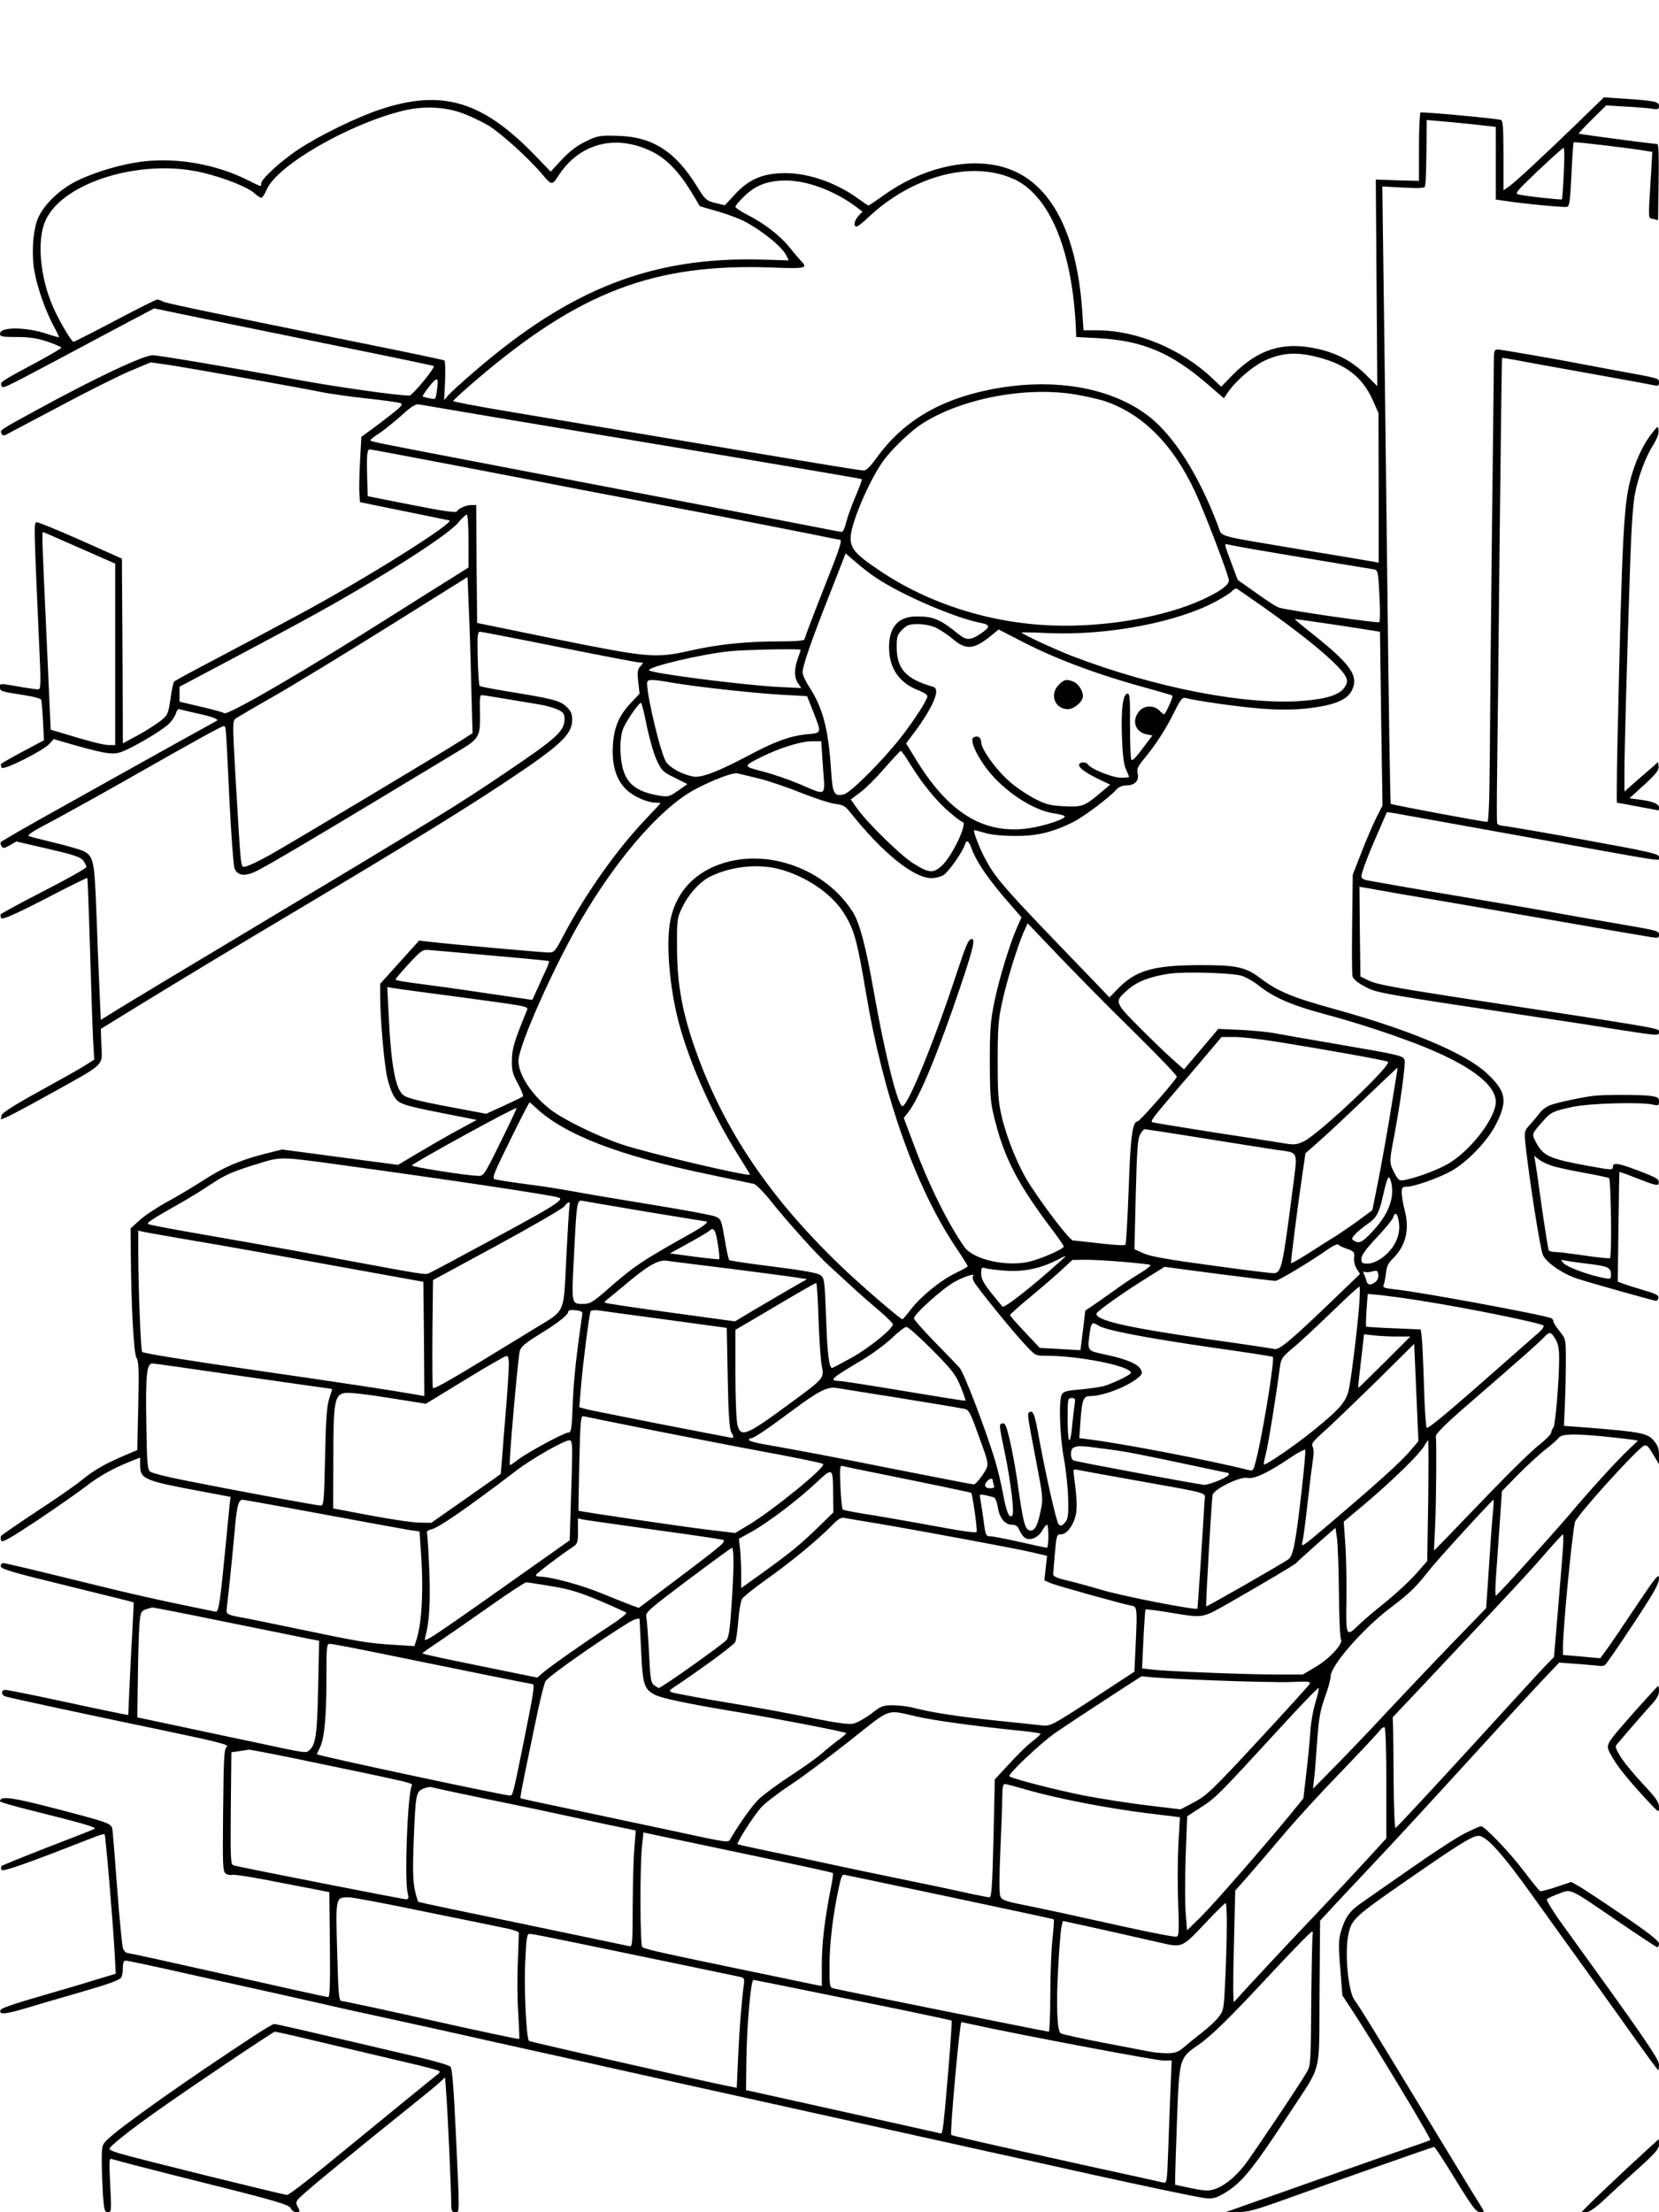 <?xml version="1.0" standalone="no"?>
<!DOCTYPE svg PUBLIC "-//W3C//DTD SVG 20010904//EN"
 "http://www.w3.org/TR/2001/REC-SVG-20010904/DTD/svg10.dtd">
<svg version="1.0" xmlns="http://www.w3.org/2000/svg"
 width="864pt" height="1152pt" viewBox="0 0 864 1152"
 preserveAspectRatio="xMidYMid meet">

<g transform="translate(0,1152) scale(0.1,-0.1)"
fill="#000000" stroke="none">
<path d="M8214 10878 c-182 -176 -319 -303 -355 -329 l-29 -20 0 181 c0 135
-3 182 -12 185 -23 8 -412 44 -420 39 -4 -3 -8 -84 -8 -181 l0 -175 -112 3
-113 4 4 -538 4 -538 -61 61 c-70 69 -152 113 -258 135 -172 37 -301 -4 -431
-134 l-63 -65 -43 41 c-162 155 -396 253 -605 253 l-69 0 -7 103 c-30 430
-180 693 -431 752 -183 43 -410 -14 -603 -152 -40 -29 -76 -53 -79 -53 -3 0
-27 16 -53 35 -120 88 -277 140 -405 133 -103 -5 -171 -37 -240 -113 l-50 -54
-50 12 c-47 12 -53 18 -93 83 -116 189 -237 265 -428 267 -83 2 -96 -1 -156
-31 -45 -22 -84 -52 -123 -94 l-57 -62 -77 80 c-278 289 -488 352 -814 243
-118 -39 -320 -138 -426 -209 -91 -61 -191 -153 -191 -176 0 -18 5 -19 -76 21
-161 79 -357 114 -531 95 -121 -13 -285 -63 -377 -115 -77 -43 -149 -116 -177
-179 -28 -63 -36 -190 -19 -282 15 -84 58 -205 99 -281 17 -31 30 -58 28 -59
-1 -1 -29 6 -61 17 -110 37 -246 38 -246 1 0 -15 12 -17 88 -17 66 0 105 -6
159 -24 40 -14 73 -28 73 -31 0 -4 -53 -35 -117 -70 -196 -105 -203 -109 -196
-126 7 -20 -3 -24 288 130 138 74 308 164 379 202 l129 68 231 -48 c127 -26
454 -92 726 -148 272 -55 497 -102 499 -104 9 -8 -111 -154 -127 -154 -64 0
-387 46 -592 84 -322 60 -714 126 -745 126 -48 0 -302 -120 -600 -283 -194
-106 -195 -106 -188 -123 3 -8 11 -13 18 -11 6 3 130 69 276 146 145 78 314
162 374 188 l110 46 85 -12 c108 -16 666 -115 790 -140 52 -11 165 -27 250
-36 85 -9 164 -20 174 -24 17 -6 10 -15 -50 -62 -38 -30 -88 -68 -111 -84
l-41 -30 -7 -130 c-4 -71 -5 -148 -3 -170 l3 -40 230 -47 c127 -26 232 -47
234 -48 43 -4 -449 -313 -794 -497 -82 -44 -189 -101 -237 -127 -48 -25 -156
-83 -240 -127 -84 -44 -156 -84 -161 -88 -4 -4 -13 -45 -19 -90 -12 -80 -14
-85 -53 -116 -22 -17 -75 -51 -117 -74 l-78 -42 -2 481 -3 481 -213 95 c-117
52 -220 94 -229 94 -17 0 -18 12 10 -613 11 -232 10 -257 -4 -257 -8 0 -42 5
-75 10 -131 23 -124 23 -124 1 0 -21 3 -22 133 -42 44 -7 80 -17 82 -23 2 -6
6 -56 9 -111 l5 -100 -109 -58 c-60 -32 -111 -61 -114 -65 -3 -5 -1 -13 3 -20
9 -15 215 88 248 124 l23 25 107 -31 c179 -50 208 -53 262 -29 72 32 195 106
230 139 17 16 33 41 37 55 4 15 12 24 18 22 6 -2 48 -12 92 -22 79 -17 114
-30 104 -38 -3 -2 -41 -23 -85 -47 -44 -24 -154 -85 -245 -136 -91 -51 -307
-171 -480 -268 -173 -96 -316 -178 -317 -183 -2 -4 1 -14 6 -21 6 -11 15 -9
42 6 l34 20 164 -38 c131 -30 168 -42 183 -60 10 -12 18 -28 18 -35 0 -6 -99
-62 -220 -124 -121 -62 -222 -117 -226 -122 -3 -6 -2 -15 4 -21 7 -7 78 24
227 101 119 62 218 111 220 109 1 -2 8 -169 14 -373 6 -203 13 -416 16 -472
l6 -101 -54 -34 c-29 -18 -136 -78 -236 -133 -114 -62 -186 -108 -191 -120 -4
-11 -6 -21 -5 -23 4 -5 99 44 246 126 303 168 282 148 277 259 l-3 85 200 123
c235 144 475 289 855 515 529 315 821 495 1045 643 296 196 355 252 355 330 0
30 -7 45 -30 67 -34 32 -74 42 -310 80 -74 12 -138 25 -142 28 -4 4 -8 69 -10
145 -3 118 -1 137 12 137 9 0 195 -36 413 -80 219 -44 407 -80 419 -80 20 0
20 -1 3 -20 -15 -16 -17 -30 -11 -81 l7 -61 -46 -49 c-62 -66 -87 -126 -93
-220 -6 -102 16 -177 67 -228 38 -38 112 -71 158 -71 13 0 23 -1 23 -3 0 -1
-37 -40 -81 -87 -145 -152 -308 -382 -422 -597 -46 -88 -50 -93 -80 -93 -33 0
-533 45 -623 56 l-51 6 -102 -113 -101 -112 0 -61 c0 -115 20 -351 36 -423 8
-39 25 -86 37 -104 29 -42 36 -44 376 -110 l54 -11 -89 -48 c-49 -26 -141 -79
-205 -117 l-116 -69 -302 40 -302 40 -92 -23 c-128 -33 -212 -69 -319 -138
-51 -33 -136 -84 -190 -113 -53 -29 -117 -72 -142 -95 l-46 -42 1 -109 c2
-290 15 -541 30 -565 12 -20 13 -62 9 -252 l-5 -228 -77 -33 c-98 -42 -152
-74 -219 -129 -30 -24 -133 -96 -230 -159 -97 -64 -179 -121 -183 -126 -3 -6
-3 -17 0 -25 4 -12 47 12 187 105 100 67 213 146 252 176 71 55 144 96 235
132 l50 20 0 -40 c0 -72 21 -81 318 -136 l153 -29 -6 -50 c-3 -27 -14 -147
-26 -265 -23 -238 -31 -286 -46 -283 -300 61 -429 90 -728 164 -198 49 -367
89 -376 89 -11 0 -16 -7 -15 -17 2 -14 71 -34 347 -101 189 -47 345 -85 345
-86 1 -1 -3 -71 -7 -156 -5 -85 -12 -217 -15 -293 l-6 -138 -27 5 c-52 10
-280 58 -436 92 -88 18 -168 34 -178 34 -22 0 -22 -27 1 -34 28 -9 411 -91
804 -173 306 -64 364 -79 350 -89 -15 -11 -17 -45 -20 -330 -3 -284 -2 -320
13 -330 9 -7 25 -10 35 -7 11 3 129 -16 262 -43 l243 -47 3 -274 c2 -202 0
-273 -9 -273 -6 0 -241 52 -521 115 -281 63 -517 115 -524 115 -8 0 -18 10
-23 22 -5 13 -19 156 -31 318 -12 162 -23 302 -26 311 -6 20 -29 30 -159 65
-359 96 -424 107 -425 73 0 -3 75 -25 168 -48 261 -65 337 -87 325 -94 -5 -4
-115 -47 -243 -96 -128 -50 -237 -94 -241 -98 -5 -5 -5 -14 -1 -20 7 -12 135
34 475 167 31 13 59 21 62 18 5 -5 42 -443 52 -615 l6 -111 -99 -30 c-54 -17
-162 -49 -239 -71 -214 -62 -259 -78 -263 -90 -8 -24 28 -20 138 13 63 19 180
53 260 76 170 49 222 68 232 83 4 7 8 29 8 50 0 27 4 37 16 37 8 0 156 -31
327 -70 172 -38 375 -83 452 -100 77 -17 187 -42 245 -55 58 -14 220 -50 360
-80 140 -31 293 -64 340 -75 47 -11 308 -69 580 -129 272 -61 799 -178 1170
-260 371 -82 830 -184 1020 -226 190 -42 424 -93 520 -115 271 -60 552 -119
601 -126 33 -5 55 -2 80 11 106 55 159 117 361 425 177 271 157 193 160 631
l3 377 49 53 c28 30 113 122 191 204 166 176 291 312 595 645 123 135 265 289
317 344 l93 98 98 -7 c53 -4 104 -9 113 -10 9 -2 21 0 27 4 6 3 72 99 146 211
109 165 136 212 136 240 0 31 -15 12 -150 -190 -82 -124 -153 -225 -157 -225
-4 0 -50 4 -100 9 l-93 8 0 43 c0 96 46 573 62 648 7 32 317 375 359 398 14 7
23 -1 48 -44 l31 -52 0 45 c0 35 -6 53 -27 78 -32 38 -67 45 -323 66 l-145 11
5 115 c3 63 5 165 5 225 0 110 0 111 -32 152 -18 22 -33 46 -33 51 0 6 -4 14
-10 17 -25 15 -687 138 -818 151 -53 6 -62 9 -56 23 4 9 9 36 12 61 3 34 12
53 36 76 67 66 88 150 62 250 -9 34 -16 76 -16 93 0 27 4 31 26 31 38 0 171
47 234 83 86 49 190 159 233 246 60 121 51 168 -52 264 -111 102 -394 222
-776 328 -239 66 -308 95 -404 167 -75 57 -125 67 -321 66 -234 -1 -326 -28
-417 -122 l-45 -46 -86 90 c-482 499 -509 529 -572 653 -24 49 -52 122 -47
127 2 2 25 -4 52 -12 30 -10 92 -17 155 -17 116 -2 201 18 311 73 56 29 186
127 223 168 12 14 31 22 52 22 44 0 67 24 59 61 -6 24 0 37 33 77 60 72 116
159 158 245 33 66 42 77 59 72 53 -14 274 -46 391 -55 90 -7 161 -7 232 0 151
16 223 45 246 102 30 71 -12 130 -201 281 -56 44 -101 82 -100 83 2 2 353 -50
413 -61 l31 -5 6 -453 7 -452 -33 -65 c-18 -36 -53 -117 -77 -180 l-45 -115
-3 -254 c-2 -140 -1 -264 2 -276 4 -14 28 -34 65 -53 61 -33 58 -33 1026 -178
55 -8 185 -28 288 -45 222 -34 217 -34 217 -11 0 18 16 15 -1075 182 -297 46
-400 65 -435 83 l-45 22 -3 234 -2 233 37 -6 c21 -4 74 -13 118 -21 44 -8 109
-19 145 -25 36 -6 313 -53 615 -106 303 -53 571 -99 598 -103 41 -7 47 -6 47
10 0 22 6 21 -245 64 -115 20 -244 42 -285 50 -41 8 -237 42 -435 75 -323 54
-475 81 -557 96 -16 3 -28 12 -28 19 0 21 36 115 88 233 l45 103 41 -6 c23 -4
322 -58 666 -120 795 -144 710 -131 710 -108 0 17 -41 26 -397 91 -219 40
-408 72 -420 72 -12 0 -23 6 -26 13 -2 6 -2 129 0 272 2 143 8 685 13 1204 6
520 11 946 13 947 1 1 34 -4 72 -11 39 -8 212 -39 385 -70 173 -31 325 -59
338 -62 17 -4 22 -1 22 15 0 22 6 21 -220 62 -63 12 -137 25 -165 31 -133 26
-438 79 -455 79 -18 0 -20 -7 -20 -62 0 -35 -5 -427 -10 -873 -5 -445 -10
-971 -11 -1167 -2 -246 -6 -358 -13 -358 -23 0 -498 89 -503 94 -3 3 -11 522
-18 1153 -8 631 -16 1354 -20 1605 l-6 457 111 -6 c79 -4 110 -3 111 6 1 6 3
20 4 31 1 11 3 86 4 168 l1 147 138 -12 c75 -7 156 -16 180 -19 l42 -5 0 -189
0 -189 33 -5 c101 -16 327 -38 339 -33 12 4 16 40 22 168 4 90 9 166 12 168 4
4 323 -34 384 -46 l25 -4 -6 -107 c-16 -261 -17 -235 11 -242 l25 -7 3 199 c2
135 0 198 -7 198 -20 0 -406 51 -409 54 -1 2 30 36 70 75 l73 72 100 -6 c55
-3 117 -8 138 -11 32 -5 37 -3 37 14 0 23 -22 27 -181 38 l-106 7 -139 -135z
m-5819 57 c41 -13 106 -44 146 -67 67 -40 214 -173 286 -259 44 -53 50 -54 78
-9 110 174 299 224 490 131 75 -37 139 -103 202 -205 l48 -80 90 -26 c50 -14
110 -37 135 -49 97 -50 201 -134 225 -181 l13 -26 -134 4 c-575 17 -1002 -149
-1506 -585 -62 -53 -122 -108 -134 -122 l-21 -25 5 101 c2 55 1 103 -4 106 -5
3 -180 40 -389 82 -837 169 -1061 216 -1077 225 -10 6 -23 10 -29 10 -7 0
-105 -49 -220 -110 -114 -60 -212 -110 -216 -110 -11 0 -76 111 -106 180 -69
156 -86 349 -40 452 90 200 502 325 818 249 114 -27 236 -76 270 -107 14 -13
30 -24 36 -24 5 0 18 19 28 43 53 123 412 333 696 407 104 28 219 26 310 -5z
m5749 -317 c-3 -73 -8 -134 -9 -136 -4 -4 -186 16 -225 25 -23 5 -15 14 100
124 69 65 129 119 133 119 5 0 5 -60 1 -132z m-2940 -4 c33 -8 79 -26 101 -39
172 -100 279 -372 298 -760 l2 -50 115 -6 c231 -13 379 -75 572 -242 l82 -71
20 30 c45 64 129 136 192 166 88 41 165 47 273 19 149 -37 236 -104 290 -224
l30 -68 1 -389 0 -390 -27 5 c-16 3 -176 30 -358 60 -476 80 -429 67 -450 123
-102 270 -232 475 -367 578 -200 151 -504 200 -828 134 -264 -54 -451 -168
-587 -357 -29 -41 -52 -63 -64 -63 -23 0 -234 35 -1856 308 -156 26 -283 50
-283 54 0 3 54 53 121 110 537 459 925 607 1537 585 182 -7 192 -4 151 37 -11
12 -37 43 -58 69 -46 58 -132 125 -218 168 -35 18 -63 37 -63 42 0 6 22 32 49
58 57 55 122 79 214 79 108 0 247 -51 356 -130 l43 -32 -21 -22 c-22 -24 -28
-56 -10 -56 6 0 33 21 61 48 201 190 471 280 682 226z m-2929 -1131 c-6 -44
-7 -44 -38 -37 -18 3 -34 8 -36 10 -2 1 14 25 35 52 43 54 50 49 39 -25z
m3331 -18 c49 -9 112 -23 139 -31 201 -65 361 -223 479 -475 48 -103 176 -437
176 -461 0 -24 -41 -55 -130 -97 -203 -95 -518 -149 -795 -138 -322 13 -636
113 -890 283 -129 86 -155 116 -155 173 0 69 89 282 163 391 43 63 142 159
207 202 205 133 545 198 806 153z m-2951 -131 c248 -41 760 -127 1140 -190
379 -64 691 -117 693 -119 3 -2 -12 -42 -32 -89 -20 -47 -42 -108 -49 -135 -6
-28 -17 -51 -23 -51 -6 0 -89 16 -185 35 -171 33 -511 99 -1614 310 -673 129
-655 125 -655 133 0 4 19 19 43 34 23 15 74 56 114 91 53 49 77 64 95 61 12
-2 226 -38 473 -80z m-276 -239 c245 -47 525 -101 621 -120 96 -18 378 -72
625 -119 248 -48 515 -100 594 -116 80 -17 148 -30 153 -30 17 0 6 -34 -87
-268 -52 -132 -95 -245 -95 -251 0 -7 -43 -11 -127 -11 -173 0 -324 -15 -468
-48 -181 -41 -219 -37 -700 60 l-410 84 -3 307 -2 307 -26 0 c-27 0 -65 -17
-76 -34 -5 -7 -80 4 -235 35 l-228 45 -3 109 c-3 106 0 135 14 135 4 0 208
-38 453 -85z m61 -393 l0 -137 -87 -55 c-49 -30 -185 -116 -304 -191 -462
-293 -862 -525 -881 -513 -7 5 -62 20 -123 34 l-110 26 0 39 0 39 270 143
c418 222 536 288 722 399 251 150 423 268 461 314 18 22 37 40 43 40 5 0 9
-58 9 -138z m-2022 -37 l182 -80 0 -472 0 -473 -33 0 c-27 0 -102 19 -272 71
l-31 9 -22 492 c-25 549 -25 541 -14 536 4 -1 90 -39 190 -83z m6197 -20 c116
-20 280 -47 365 -61 85 -14 164 -27 176 -29 20 -4 22 -13 28 -136 4 -72 4
-135 -1 -139 -6 -6 -442 56 -519 75 -12 2 -65 36 -119 75 l-99 70 -33 88 c-37
98 -38 103 -20 97 6 -2 107 -21 222 -40z m-2055 -132 c136 -92 419 -213 553
-238 44 -9 44 -21 -3 -53 -55 -37 -76 -38 -116 -6 -97 79 -132 94 -219 94 -97
0 -145 -54 -145 -162 1 -108 53 -185 154 -223 25 -10 46 -23 46 -30 0 -19 -70
-128 -140 -217 -94 -120 -259 -285 -294 -294 -53 -13 -60 2 -68 127 -14 218
-44 327 -118 439 -16 25 -30 56 -30 70 0 33 47 168 145 416 l79 202 56 -48
c30 -26 75 -61 100 -77z m-2106 -555 l7 -256 -53 -34 c-95 -61 -900 -543
-1004 -601 -56 -31 -112 -58 -125 -59 -27 -3 -22 -48 -54 492 -14 251 -14 266
2 278 10 7 98 59 197 115 98 56 366 219 595 362 l416 260 6 -150 c4 -82 10
-266 13 -407z m4121 404 c245 -172 416 -318 436 -371 7 -17 5 -30 -7 -48 -25
-40 -90 -62 -212 -72 -295 -26 -774 66 -1212 234 -87 34 -260 114 -260 121 0
2 64 1 143 -3 311 -13 679 58 880 171 35 19 70 42 77 51 7 8 17 12 24 8 6 -4
65 -45 131 -91z m-1700 -111 c22 -11 62 -37 89 -60 67 -57 109 -53 194 16 l43
35 128 -66 c182 -93 401 -174 669 -246 57 -16 106 -30 108 -33 5 -4 -30 -83
-42 -96 -2 -3 -13 5 -24 17 -30 32 -83 30 -109 -4 -38 -48 -18 -106 40 -118
l31 -6 -29 -38 c-57 -77 -73 -95 -81 -88 -4 4 -7 84 -7 177 1 146 -1 169 -14
167 -23 -5 -33 -78 -28 -223 3 -91 9 -142 20 -169 10 -21 17 -40 17 -42 0 -2
-19 -4 -42 -4 -43 0 -158 46 -172 69 -10 16 -46 14 -46 -3 0 -16 35 -41 109
-77 l53 -25 -62 -52 c-73 -61 -87 -66 -188 -60 -66 4 -89 10 -151 43 -41 22
-102 64 -134 95 -67 61 -137 161 -137 195 0 25 -20 37 -40 25 -20 -12 11 -86
67 -161 88 -117 245 -221 355 -235 27 -4 51 -10 53 -15 8 -12 -103 -50 -186
-62 -236 -34 -420 79 -593 365 l-47 77 51 68 c28 37 65 95 82 130 30 61 31 90
6 97 -140 40 -188 93 -188 206 0 55 3 65 29 91 25 25 37 29 83 29 31 0 70 -8
93 -19z m-705 -115 c0 -2 -7 -23 -15 -46 -20 -56 -19 -100 2 -129 l16 -24
-124 6 c-183 10 -669 72 -669 87 0 19 270 83 421 99 84 8 369 14 369 7z m-670
-171 c129 -22 429 -55 574 -63 l129 -7 28 -70 c50 -128 52 -121 -33 -129 -84
-9 -163 -37 -303 -112 -157 -83 -242 -115 -284 -108 -56 10 -119 44 -141 75
-27 36 -100 339 -100 410 0 23 16 24 130 4z m-862 -85 c64 -11 143 -24 174
-29 31 -5 73 -17 93 -26 29 -14 35 -23 35 -48 0 -64 -38 -99 -305 -279 -250
-170 -357 -235 -1375 -845 -294 -176 -580 -348 -635 -382 l-100 -62 -7 158
c-4 87 -11 268 -16 403 -10 265 -15 291 -65 317 -16 8 -84 28 -151 44 -66 16
-128 32 -136 35 -9 3 14 21 65 48 81 42 326 178 445 246 385 219 500 282 507
279 10 -5 9 12 28 -389 9 -179 21 -337 26 -352 15 -36 50 -43 104 -19 55 24
323 183 1078 639 88 53 98 71 97 167 -2 110 -1 115 10 115 6 0 64 -9 128 -20z
m730 -138 c13 -64 36 -145 51 -178 27 -58 33 -64 95 -94 l66 -33 -48 -34 c-41
-29 -52 -33 -87 -28 -120 18 -176 56 -200 138 -18 62 -19 159 -1 209 13 37 82
138 94 138 4 0 17 -53 30 -118z m918 -218 c11 -158 24 -149 -127 -85 -53 22
-137 51 -188 64 -103 27 -103 26 -4 76 93 46 202 80 259 81 l51 0 9 -136z
m453 19 c59 -98 143 -201 209 -255 31 -27 60 -48 64 -48 32 0 -54 -182 -109
-230 -44 -39 -66 -37 -150 16 -64 41 -240 213 -290 285 l-32 46 48 36 c27 19
84 76 127 126 44 50 82 91 85 91 4 0 25 -30 48 -67z m-783 -78 c51 -13 148
-46 217 -74 68 -27 147 -53 175 -57 44 -5 55 -12 83 -48 166 -208 328 -339
421 -339 21 0 49 8 63 17 26 17 99 121 110 157 9 28 19 23 34 -17 28 -77 93
-170 214 -307 l47 -54 -24 -54 c-39 -90 -93 -267 -118 -389 -20 -98 -23 -144
-23 -315 1 -185 3 -208 29 -308 49 -192 120 -327 291 -554 36 -47 65 -90 65
-94 0 -13 -119 -65 -179 -79 -120 -28 -292 11 -338 76 -84 118 -187 326 -263
531 l-53 141 26 34 c58 77 154 311 268 648 67 199 79 250 60 250 -17 0 -29
-27 -81 -185 -114 -346 -252 -685 -280 -685 -24 0 -91 267 -150 600 -40 229
-73 353 -107 408 -130 209 -403 323 -641 267 -171 -41 -282 -152 -312 -314
-20 -109 -6 -309 35 -486 50 -214 174 -498 313 -720 38 -60 69 -111 68 -112
-9 -11 -535 113 -666 157 -128 43 -302 128 -372 181 -97 75 -168 181 -168 255
0 78 190 504 335 749 168 284 368 522 534 634 77 52 239 120 271 114 14 -3 66
-16 116 -28z m99 -470 c140 -36 275 -127 340 -230 54 -86 69 -142 115 -415 90
-537 258 -1012 469 -1327 34 -50 61 -94 61 -97 0 -3 -28 -18 -62 -35 -77 -36
-181 -121 -234 -189 -21 -28 -41 -51 -44 -52 -11 0 -223 182 -329 285 -364
351 -599 700 -745 1107 -71 197 -100 351 -100 538 -1 147 0 158 25 211 33 70
90 134 143 162 106 54 248 71 361 42z m1848 -846 c126 -124 228 -231 226 -236
-9 -23 -194 -233 -205 -233 -26 0 -37 -81 -46 -355 -6 -154 -13 -283 -17 -287
-4 -5 -63 -1 -131 7 -69 8 -132 15 -141 15 -17 0 -141 161 -225 290 -59 91
-117 232 -147 355 -18 77 -21 119 -21 290 0 170 3 216 23 305 24 112 79 289
112 366 l21 46 160 -168 c89 -93 264 -271 391 -395z m-3343 395 c162 -14 297
-27 299 -29 2 -3 -4 -19 -12 -38 -9 -18 -29 -63 -45 -99 l-30 -65 -254 37
c-140 21 -301 43 -357 50 -55 7 -101 15 -101 19 0 4 31 41 69 82 63 68 72 75
103 72 18 -1 166 -14 328 -29z m3905 -105 c21 -6 57 -26 80 -43 86 -70 176
-109 354 -157 151 -40 338 -101 476 -154 271 -104 415 -210 415 -303 0 -79
-120 -240 -233 -313 -53 -35 -168 -79 -242 -94 -27 -5 -32 -2 -53 37 -27 52
-27 57 -2 188 32 167 61 380 55 400 -7 23 -27 27 -365 85 -146 25 -290 50
-320 56 -30 5 -107 13 -170 16 l-115 5 -89 -105 -90 -106 -55 49 c-31 27 -109
102 -175 168 -134 135 -134 136 -61 199 47 42 118 69 218 83 80 11 320 4 372
-11z m-4125 -104 c411 -55 412 -55 405 -74 -68 -167 -78 -200 -79 -261 -1 -56
4 -73 32 -124 18 -33 29 -63 25 -66 -5 -4 -49 -25 -99 -48 l-92 -42 -138 26
c-186 34 -265 53 -289 68 -45 29 -68 152 -81 423 l-7 143 29 -5 c16 -3 148
-21 294 -40z m4305 -239 c267 -43 569 -97 583 -105 25 -14 -357 -375 -437
-414 -40 -19 -49 -20 -115 -9 -39 7 -204 32 -366 57 -162 26 -301 48 -308 51
-14 4 3 26 152 199 38 44 78 91 90 105 11 14 43 51 70 83 l48 57 67 0 c36 0
134 -11 216 -24z m630 -163 c-3 -16 -12 -73 -21 -128 -23 -148 -62 -366 -86
-483 l-21 -104 -62 -46 c-35 -26 -89 -63 -121 -84 -33 -20 -99 -62 -147 -93
-49 -31 -91 -55 -93 -53 -3 4 34 298 61 478 l14 95 63 55 c35 30 142 130 238
222 96 92 176 167 177 168 1 0 0 -12 -2 -27z m-4487 -179 c148 -141 431 -251
900 -349 119 -25 227 -48 238 -50 12 -3 54 -45 93 -95 90 -112 244 -283 302
-334 24 -22 73 -67 109 -100 36 -34 100 -90 143 -126 42 -36 77 -70 77 -76 0
-23 -119 -120 -211 -172 -52 -29 -98 -53 -104 -55 -17 -4 -26 65 -33 266 -7
185 -8 200 -28 216 -15 12 -81 24 -245 45 -123 15 -227 31 -231 34 -4 4 -15
54 -24 110 -17 100 -19 104 -48 117 -17 7 -161 34 -321 60 -159 26 -346 57
-415 70 -69 13 -186 31 -260 40 -74 10 -143 21 -153 24 -16 6 -6 30 80 204 53
108 99 197 101 197 1 0 15 -12 30 -26z m-181 -181 c-87 -177 -88 -178 -120
-176 -70 3 -346 47 -342 54 10 15 525 298 545 299 3 0 -35 -80 -83 -177z
m3645 22 c156 -25 331 -53 391 -62 126 -19 116 6 87 -222 -51 -396 -57 -421
-99 -421 -14 0 -161 18 -326 41 -217 29 -313 46 -349 62 l-48 22 7 285 c6 234
10 290 23 313 9 15 19 27 23 27 4 0 135 -20 291 -45z m-4522 -135 c580 -79
1142 -163 1179 -176 34 -11 -16 -42 -484 -293 -99 -54 -187 -100 -195 -103
-17 -6 -39 -3 -415 67 -238 45 -366 68 -835 150 -113 20 -207 38 -209 41 -7 7
24 27 144 95 61 34 144 85 185 113 74 49 111 66 260 111 98 31 116 30 370 -5z
m5514 -92 c22 -82 -12 -172 -98 -263 -52 -55 -68 -63 -96 -45 -12 7 -11 13 9
34 13 14 41 37 63 52 49 34 61 57 84 162 20 85 27 98 38 60z m-3877 -158 c166
-27 304 -50 307 -50 22 0 -5 -23 -71 -60 -265 -149 -298 -171 -442 -297 -71
-62 -89 -73 -120 -73 -66 0 -65 -8 -52 246 15 298 15 297 49 290 15 -3 163
-28 329 -56z m-401 28 c-3 -13 -10 -135 -17 -272 -14 -292 -3 -266 -159 -361
-437 -268 -531 -323 -536 -312 -2 7 -3 136 -2 286 l3 275 334 181 c184 100
341 191 350 203 21 28 33 28 27 0z m4318 -74 c14 -72 -18 -143 -86 -194 -27
-19 -54 -30 -75 -30 -29 0 -33 3 -33 25 0 18 23 50 79 110 44 46 82 93 86 104
10 32 22 25 29 -15z m-3546 -121 c7 -42 10 -78 8 -80 -2 -2 -61 4 -130 13
l-127 17 98 54 c54 30 102 58 108 64 21 21 32 5 43 -68z m-2763 22 c226 -38
335 -58 860 -153 l370 -67 3 -297 2 -298 -27 5 c-156 27 -365 59 -857 130
-332 48 -582 88 -586 95 -7 12 -20 341 -20 523 l0 109 28 -7 c15 -3 117 -21
227 -40z m6040 -48 c37 -13 40 -17 37 -46 -2 -19 4 -43 14 -59 l17 -26 -134
-129 c-226 -217 -286 -268 -312 -262 -12 3 -164 26 -337 50 -432 62 -590 98
-590 134 0 11 144 113 270 191 l85 53 280 -37 c154 -20 288 -36 297 -36 16 0
178 97 279 168 24 16 46 26 49 21 3 -5 24 -15 45 -22z m-1481 -54 c-159 -144
-304 -257 -313 -247 -5 5 -32 38 -60 73 -39 49 -51 72 -51 99 0 31 2 34 23 28
12 -4 59 -10 105 -13 92 -7 181 12 262 53 55 28 59 29 34 7z m-1899 -29 c166
-20 490 -62 534 -70 l34 -5 -89 -51 c-49 -28 -133 -78 -188 -110 l-98 -59
-336 46 c-184 25 -338 48 -341 51 -3 3 -1 8 5 12 6 4 48 39 95 78 120 102 176
134 219 129 19 -3 94 -12 165 -21z m2215 15 c69 -6 131 -13 139 -15 8 -3 -11
-19 -45 -40 -32 -19 -88 -56 -124 -82 -36 -26 -88 -63 -116 -82 l-52 -35 -12
-103 -13 -103 -106 6 -106 6 -77 82 c-43 45 -78 85 -78 89 0 3 48 47 108 96
59 49 132 112 162 140 l55 51 70 1 c39 0 126 -5 195 -11z m1313 -105 c-25 -18
-40 -17 -46 4 -2 9 -8 26 -13 36 -5 12 -4 17 3 13 5 -3 23 -3 39 2 26 7 29 5
32 -17 2 -14 -4 -29 -15 -38z m-2096 30 c-3 -4 -1 -16 5 -28 17 -31 195 -251
262 -323 58 -63 58 -63 115 -63 173 0 441 -54 441 -89 0 -10 -95 -56 -145 -70
-22 -5 -77 -13 -123 -17 -65 -5 -85 -11 -92 -25 -17 -31 -11 -219 11 -335 11
-60 21 -155 22 -210 2 -88 -1 -105 -17 -123 -16 -18 -22 -19 -33 -8 -12 12
-71 276 -109 487 -16 87 -25 107 -43 96 -12 -8 -11 -13 36 -259 34 -176 36
-193 24 -248 -16 -80 -30 -109 -53 -109 -30 0 -39 34 -72 272 -9 59 -25 148
-37 198 -17 73 -24 90 -37 88 -20 -4 -21 -2 12 -158 31 -153 50 -310 38 -322
-16 -16 -30 16 -47 107 -9 50 -27 126 -40 170 -43 148 -165 469 -188 493 -12
13 -70 74 -129 134 -60 61 -108 116 -108 123 0 22 153 159 215 192 52 28 110
45 92 27z m-804 -226 c4 -106 11 -215 17 -242 13 -62 11 -64 -152 -184 -241
-178 -269 -190 -287 -124 -6 21 -11 138 -11 267 l0 230 123 72 c204 121 292
172 298 172 3 1 9 -86 12 -191z m2816 80 c-8 -109 -35 -335 -51 -427 -13 -77
-42 -112 -190 -232 -94 -76 -248 -182 -256 -175 -2 2 4 30 12 62 13 53 53 301
71 441 6 46 12 55 58 95 48 39 106 93 286 266 36 34 68 62 71 62 3 0 2 -42 -1
-92z m306 21 c252 -39 655 -121 655 -133 0 -7 -12 -23 -27 -36 -16 -13 -100
-88 -188 -165 -275 -243 -386 -336 -395 -330 -4 3 -11 103 -14 222 -4 120 -9
234 -12 254 l-5 36 -140 6 c-77 3 -142 7 -144 9 -2 2 -1 41 2 87 l6 83 66 -6
c36 -4 125 -16 196 -27z m-4352 -70 c-33 -227 -45 -342 -50 -466 -5 -135 -8
-153 -23 -153 -22 0 -214 -104 -263 -142 -21 -17 -40 -28 -42 -27 -6 7 43 564
52 594 7 23 30 42 101 86 97 59 152 102 152 120 0 6 15 9 38 6 25 -2 36 -8 35
-18z m387 -24 c146 -20 288 -39 315 -43 l50 -7 5 -260 c3 -181 9 -267 18 -282
17 -30 15 -34 -10 -28 -13 2 -176 34 -363 70 -187 37 -358 71 -379 76 l-39 11
7 86 c8 112 45 403 52 414 4 5 22 7 43 4 20 -3 155 -22 301 -41z m2303 -39
c37 -23 244 -63 582 -112 176 -25 322 -47 324 -50 10 -10 -45 -354 -80 -507
-21 -87 -21 -89 -47 -82 -198 50 -672 141 -834 160 l-47 6 6 87 c8 113 15 132
50 132 67 0 189 47 247 93 25 21 27 26 17 46 -16 29 -73 53 -183 77 -98 21
-96 16 -82 118 7 50 13 54 47 32z m-867 -126 c105 -107 122 -129 147 -191 16
-39 27 -72 25 -73 -2 -2 -145 21 -318 50 -173 29 -327 53 -342 53 -53 2 -38
14 127 112 50 30 117 80 150 111 33 32 67 58 76 58 9 0 69 -54 135 -120z
m3244 58 c15 -25 20 -51 20 -103 0 -116 -20 -349 -30 -359 -6 -6 -10 -17 -11
-25 0 -9 -29 -38 -64 -66 -35 -27 -144 -133 -242 -235 -98 -102 -207 -214
-241 -250 l-64 -65 6 125 c6 126 8 441 4 471 -2 11 49 62 137 139 77 67 199
172 270 235 72 62 141 125 154 139 31 33 37 33 61 -6z m-825 12 l70 0 -135
-135 c-74 -74 -135 -133 -136 -132 -2 1 5 65 14 141 l16 138 51 -6 c27 -3 81
-6 120 -6z m65 -600 c-46 -54 -167 -163 -411 -371 -150 -127 -154 -130 -146
-98 4 13 16 105 27 204 11 99 24 201 28 227 5 29 4 54 -2 65 -8 14 2 27 53 73
35 30 156 147 270 258 l206 204 11 -254 11 -253 -47 -55z m-4690 456 c0 -25
-6 -125 -14 -223 -8 -98 -18 -216 -21 -263 l-7 -85 -41 -30 c-23 -16 -105 -74
-181 -127 l-140 -98 -60 1 c-34 0 -149 17 -256 37 l-195 37 1 255 c0 301 6
336 59 346 21 4 111 -6 228 -25 l195 -31 203 124 c112 69 210 125 217 125 8 1
12 -14 12 -43z m-1425 -57 c231 -33 439 -63 463 -66 23 -3 42 -6 42 -7 0 0 -7
-23 -16 -51 -12 -38 -17 -110 -21 -302 -5 -234 -7 -253 -23 -253 -22 0 -490
87 -713 132 -87 17 -165 37 -174 44 -15 10 -18 43 -21 258 -4 247 2 306 32
306 6 0 200 -27 431 -61z m3465 -120 c168 -27 317 -52 331 -55 24 -4 32 -19
69 -122 65 -179 64 -166 27 -223 -18 -27 -38 -49 -46 -49 -7 0 -191 36 -410
79 -356 71 -462 91 -693 132 -38 7 -68 16 -68 21 0 4 5 8 10 8 15 0 80 43 215
144 136 101 181 124 227 119 18 -3 170 -27 338 -54z m907 -31 c-3 -18 -9 -68
-13 -110 -3 -43 -10 -78 -15 -78 -5 0 -9 50 -9 110 0 105 1 110 21 110 18 0
20 -4 16 -32z m-2157 -144 c212 -41 419 -82 460 -89 238 -44 381 -73 387 -79
16 -15 -264 -243 -390 -318 l-68 -41 -142 17 c-147 18 -669 95 -674 99 -1 2 1
114 4 250 5 220 8 247 22 242 9 -2 189 -39 401 -81z m4911 -24 c57 -6 121 -13
142 -16 l38 -6 -54 -51 c-58 -55 -202 -213 -306 -337 -95 -111 -374 -420 -381
-420 -3 0 -3 44 1 98 4 53 12 176 19 272 l12 175 86 88 c48 48 112 107 142
130 30 23 61 50 68 60 16 20 76 22 233 7z m-5371 -83 c0 -35 -3 -152 -7 -261
l-6 -197 -96 -68 c-656 -464 -666 -471 -657 -440 22 82 28 177 22 347 -4 101
-10 190 -12 197 -4 9 4 17 23 21 39 9 194 117 442 306 84 64 249 158 278 158
9 0 13 -18 13 -63z m4458 -251 l-5 -315 -58 -66 c-32 -37 -104 -103 -159 -148
-56 -44 -119 -98 -140 -119 -65 -64 -67 -60 -64 125 2 89 -1 218 -5 287 l-9
126 124 104 c138 118 268 245 295 290 9 16 19 30 21 30 2 0 2 -142 0 -314z
m-1682 269 c110 -14 161 -24 467 -89 92 -20 170 -36 172 -36 3 0 5 -3 5 -8 0
-13 -104 -56 -130 -54 -36 3 -670 121 -680 127 -16 10 -17 55 -1 65 22 13 40
12 167 -5z m1024 -208 c-32 -282 -45 -349 -70 -367 -39 -27 -425 -248 -428
-245 -4 4 28 551 33 580 6 30 142 97 182 89 35 -7 106 26 223 105 41 28 77 46
78 41 2 -6 -6 -97 -18 -203z m-2225 84 c317 -64 499 -102 503 -105 7 -8 34
-198 28 -203 -7 -7 -63 1 -306 46 -91 16 -214 38 -275 47 -60 10 -113 20 -116
23 -4 3 -9 57 -12 119 -4 101 -3 112 12 108 9 -3 84 -19 166 -35z m-216 -112
l1 -95 -82 -80 c-98 -94 -136 -125 -285 -233 l-113 -81 0 78 c0 42 -3 100 -6
128 l-6 51 67 37 c87 49 243 167 336 255 87 81 87 81 88 -60z m1581 71 c400
-72 355 -58 353 -110 -10 -174 -35 -555 -37 -557 -9 -9 -385 64 -496 97 -75
22 -163 46 -196 53 -38 9 -59 19 -59 28 0 8 4 58 9 112 8 92 10 97 31 97 29 0
61 40 76 94 10 38 8 89 -7 204 -6 41 -5 43 17 38 13 -3 152 -28 309 -56z
m-750 1 c0 -5 3 -16 6 -25 5 -12 0 -16 -20 -16 -28 0 -34 18 -14 38 14 14 28
16 28 3z m2 -87 c11 -3 19 -20 24 -50 8 -57 37 -94 74 -94 21 0 30 -7 40 -30
7 -17 21 -35 31 -40 26 -14 67 4 87 40 9 16 20 30 25 30 4 0 7 -27 7 -60 0
-33 -3 -60 -8 -60 -4 0 -67 14 -140 30 -74 17 -144 30 -156 30 -22 0 -24 6
-35 93 -7 50 -15 100 -17 110 -6 18 3 18 68 1z m-3496 -88 c219 -41 424 -78
454 -83 l55 -8 6 -90 c16 -211 7 -381 -22 -474 l-11 -33 -112 7 c-129 8 -177
16 -506 85 -135 28 -271 56 -302 61 -43 8 -58 15 -58 28 0 9 7 72 15 141 7 69
19 188 26 265 12 143 20 175 43 175 7 0 192 -33 412 -74z m6100 17 c-4 -32
-13 -159 -21 -283 l-15 -224 -83 -86 c-116 -119 -248 -257 -433 -454 -87 -94
-210 -222 -272 -285 l-114 -116 6 55 c4 30 11 119 16 198 9 117 16 157 40 224
17 45 30 94 30 109 0 55 168 248 312 357 103 78 131 106 207 202 48 60 322
359 329 360 2 0 1 -26 -2 -57z m-3227 -63 c233 -39 726 -131 815 -151 l89 -21
-7 -64 -7 -64 33 -14 c32 -14 382 -111 423 -118 27 -4 28 -19 20 -193 l-7
-150 -218 -143 c-211 -137 -221 -142 -262 -137 -24 3 -131 14 -238 25 -199 21
-332 41 -430 66 -30 8 -79 14 -110 14 -52 0 -62 -4 -114 -45 -32 -24 -74 -47
-93 -51 -24 -5 -92 5 -212 29 -97 20 -259 50 -361 67 -102 17 -221 37 -265 46
-143 27 -136 20 -74 62 142 96 291 206 298 221 5 9 12 59 16 111 4 52 13 103
19 113 6 11 65 58 131 105 130 92 263 203 335 276 36 37 50 46 70 41 14 -2 81
-14 149 -25z m-1149 -35 c184 -25 347 -49 362 -53 24 -6 8 -21 -204 -181
l-231 -174 -36 13 c-20 7 -90 35 -156 62 -106 44 -268 88 -327 88 -11 0 -18 4
-16 9 3 9 134 108 191 145 25 17 27 23 27 83 l0 66 28 -6 c15 -3 178 -26 362
-52z m3573 -330 c1 -126 6 -236 11 -243 13 -21 -62 -102 -135 -144 l-64 -38
-135 0 c-157 0 -583 17 -653 26 l-49 6 7 152 c4 83 9 153 11 155 2 2 67 -6
143 -19 162 -26 150 -28 301 58 166 95 335 195 340 202 3 4 50 47 105 96 l100
88 8 -54 c4 -30 9 -158 10 -285z m1165 208 c-4 -54 -16 -198 -26 -320 l-19
-222 -47 -48 c-25 -26 -209 -227 -408 -445 -200 -218 -366 -397 -370 -397 -5
-1 -9 108 -10 242 -1 133 -2 263 -3 288 l-2 46 150 159 c485 515 572 609 658
709 41 47 76 85 79 85 3 0 2 -44 -2 -97z m-4318 -52 c0 -44 -5 -148 -11 -233
-8 -120 -14 -157 -27 -170 -33 -32 -338 -248 -351 -248 -3 0 -14 7 -25 15 -16
12 -20 35 -26 172 -5 87 -11 169 -14 183 -6 23 13 39 216 192 123 92 226 168
231 168 4 0 7 -36 7 -79z m-948 -121 c92 -15 147 -32 250 -75 73 -31 136 -60
140 -63 4 -4 -36 -36 -90 -71 -119 -77 -304 -207 -344 -241 l-30 -26 -299 61
c-164 33 -299 62 -299 65 0 3 41 32 91 65 49 33 167 115 262 182 95 67 179
122 187 123 8 0 68 -9 132 -20z m-1697 -186 c204 -41 396 -80 429 -87 l58 -11
-5 -240 c-5 -244 -12 -300 -45 -329 -19 -18 -10 -19 -307 45 -55 11 -210 44
-345 73 l-245 52 3 204 c1 112 5 236 8 276 5 67 8 73 32 82 15 5 32 10 37 10
6 0 177 -33 380 -75z m2156 14 c0 -2 4 -76 8 -165 8 -177 16 -199 71 -228 37
-19 164 -46 435 -91 187 -31 555 -102 563 -109 1 -1 -14 -15 -35 -31 -21 -15
-63 -49 -93 -75 -30 -26 -107 -80 -170 -121 -63 -41 -134 -94 -158 -117 -36
-35 -98 -122 -148 -207 -12 -21 -3 -22 -319 46 -104 22 -320 68 -480 102 -159
33 -292 62 -294 64 -2 2 4 38 13 81 8 43 36 176 61 297 24 120 50 225 57 233
26 32 267 201 428 301 30 19 58 28 61 20z m-1355 -177 c400 -82 791 -161 798
-161 12 0 5 -44 -43 -283 -61 -301 -60 -297 -76 -297 -30 0 -1005 208 -1005
215 0 1 7 15 15 32 24 48 35 157 35 356 0 175 1 187 18 187 10 0 126 -22 258
-49z m4354 -142 c157 -6 333 -10 392 -8 93 4 105 3 98 -11 -5 -8 -125 -141
-268 -295 -236 -255 -266 -283 -331 -319 l-73 -38 -176 21 c-98 12 -244 35
-327 51 -149 30 -373 87 -388 100 -11 9 156 167 237 225 36 25 152 102 258
171 l193 125 50 -5 c28 -3 178 -11 335 -17z m521 -114 c-12 -37 -24 -106 -27
-154 -3 -47 -12 -144 -21 -216 l-15 -130 -61 -75 c-134 -164 -409 -479 -475
-544 l-70 -68 -7 91 c-4 51 -4 184 0 297 l8 206 69 45 c78 49 95 67 401 400
116 127 213 228 215 223 2 -5 -6 -39 -17 -75z m-2071 -75 c89 -20 310 -50 518
-71 67 -6 122 -15 122 -18 -1 -3 -21 -22 -46 -41 -25 -19 -78 -71 -119 -116
l-74 -80 -7 -307 c-6 -249 -10 -307 -21 -307 -7 0 -53 9 -101 19 -78 18 -189
41 -552 116 -63 13 -169 36 -235 50 -66 14 -187 40 -270 57 -82 17 -152 33
-154 34 -7 6 85 150 123 192 22 24 90 76 151 116 61 40 200 144 309 230 224
177 186 164 356 126z m2440 -347 l0 -286 -42 -46 c-73 -81 -289 -312 -388
-416 -76 -79 -319 -340 -363 -390 -5 -6 -6 113 -1 285 l7 295 62 70 c34 39
115 133 180 210 64 77 202 228 307 336 104 108 196 206 204 218 9 12 20 19 25
16 5 -4 9 -126 9 -292z m-5699 133 c649 -135 630 -130 623 -146 -22 -50 -38
-489 -21 -557 7 -28 6 -33 -10 -33 -17 0 -860 166 -896 176 -16 5 -17 26 -15
297 l3 292 40 6 c22 3 45 7 51 8 6 0 108 -19 225 -43z m3829 -167 c154 -44
410 -94 615 -120 l180 -22 -8 -141 c-4 -77 -5 -216 -1 -308 5 -141 4 -169 -8
-173 -8 -3 -129 20 -269 51 -312 69 -394 87 -532 115 -95 19 -110 25 -118 46
-5 14 -5 111 1 241 5 119 10 245 10 280 0 43 4 62 13 62 6 0 59 -14 117 -31z
m-2950 -19 c80 -17 201 -42 270 -56 69 -14 215 -45 325 -69 110 -24 226 -49
258 -55 l58 -12 -7 -91 c-5 -51 -8 -188 -9 -304 0 -184 -2 -212 -15 -208 -8 2
-258 54 -555 116 -297 61 -543 113 -546 115 -3 2 -12 31 -19 64 -9 44 -11 108
-6 238 10 257 12 271 49 287 17 7 36 11 41 9 6 -2 76 -17 156 -34z m1390 -295
c419 -88 544 -115 548 -119 2 -3 -3 -40 -12 -83 -32 -163 -46 -284 -46 -393
l0 -112 -27 5 c-16 3 -158 33 -318 66 -492 102 -579 121 -590 132 -12 12 -13
427 -1 530 l7 67 87 -19 c48 -10 206 -43 352 -74z m1165 -245 c292 -62 532
-113 533 -115 2 -2 -1 -49 -7 -105 -6 -55 -11 -186 -11 -290 0 -105 -4 -190
-8 -190 -8 0 -1075 214 -1119 225 -22 5 -23 9 -23 118 0 116 18 265 47 400 15
71 18 78 37 73 12 -2 260 -55 551 -116z m-2737 -76 c202 -41 393 -80 425 -87
32 -7 58 -16 59 -22 0 -5 -2 -73 -5 -150 -4 -77 -3 -198 2 -270 4 -71 7 -132
5 -133 -1 -2 -207 41 -456 97 -249 56 -461 101 -469 101 -14 0 -17 33 -23 257
-8 288 -9 283 62 283 18 0 199 -34 400 -76z m4171 -76 c0 -68 -4 -193 -8 -279
-7 -150 -8 -158 -34 -192 -15 -20 -53 -55 -84 -79 -31 -24 -73 -58 -94 -76
-32 -28 -46 -33 -88 -34 -27 0 -62 3 -78 6 -15 2 -127 24 -248 47 -121 23
-225 46 -231 51 -19 14 -24 150 -13 339 5 100 13 196 17 214 l7 32 55 -12 c73
-15 368 -82 447 -100 119 -28 118 -29 235 95 56 60 106 109 111 110 4 0 7 -55
6 -122z m448 -36 c-3 -4 -6 -160 -8 -347 -2 -321 -3 -342 -23 -375 -38 -66
-278 -424 -323 -483 -51 -65 -106 -110 -160 -128 -29 -9 -51 -8 -119 6 l-84
18 0 36 c0 20 5 158 10 308 12 314 12 316 109 383 70 48 167 143 399 393 101
108 188 197 193 197 6 0 8 -3 6 -8z m-3842 -48 c445 -92 841 -174 862 -179 18
-4 21 -10 17 -38 -12 -93 -24 -239 -30 -381 l-7 -158 -31 6 c-88 16 -1046 233
-1051 238 -14 14 -26 265 -20 406 6 132 9 152 24 152 9 0 115 -21 236 -46z
m1075 -223 c80 -16 311 -63 513 -104 202 -41 370 -77 373 -79 2 -3 -5 -113
-16 -244 -24 -288 -30 -344 -39 -344 -3 1 -233 52 -511 114 l-505 112 2 150
c2 179 23 424 37 424 1 0 67 -13 146 -29z m1008 -206 c232 -51 942 -185 979
-185 l45 0 -6 -147 c-3 -82 -9 -226 -12 -320 -6 -170 -7 -173 -28 -168 -11 3
-185 41 -386 85 -552 122 -712 158 -716 163 -8 8 44 587 53 587 2 0 34 -7 71
-15z"/>
<path d="M5515 7955 c-51 -50 -22 -128 47 -128 32 0 78 40 78 68 0 27 -23 63
-47 74 -36 16 -51 14 -78 -14z"/>
<path d="M8604 9265 c-42 -53 -77 -125 -103 -208 -45 -148 -52 -268 -78 -1434
-3 -156 -4 -283 -2 -283 2 0 51 -9 109 -20 58 -11 106 -20 107 -20 2 0 3 7 3
15 0 19 -32 32 -102 41 l-52 7 78 71 c61 56 77 77 74 95 l-3 23 -26 -24 c-15
-12 -54 -47 -88 -76 l-61 -54 0 104 c0 105 13 576 30 1088 6 175 15 314 25
359 18 93 56 193 96 256 18 29 29 58 27 73 -3 26 -3 26 -34 -13z"/>
<path d="M8295 5813 c-68 -9 -192 -36 -224 -49 -19 -8 -41 -24 -50 -37 -9 -12
-31 -39 -50 -60 -33 -36 -33 -39 -27 -100 21 -196 78 -556 92 -584 21 -41 105
-98 180 -122 60 -20 391 -113 408 -115 6 0 11 6 13 15 3 13 -13 22 -69 38 -40
12 -89 27 -108 34 l-35 13 4 284 c2 157 4 286 5 287 1 1 47 -15 102 -37 82
-32 100 -36 102 -23 5 22 -4 28 -106 67 -102 39 -132 44 -132 21 0 -19 -5 -19
-136 5 -200 37 -229 51 -268 128 -19 36 -18 39 40 104 41 47 53 52 154 74 89
19 353 26 418 12 29 -7 32 -5 32 16 0 21 -6 24 -52 30 -55 6 -241 6 -293 -1z
m-202 -367 c29 -8 103 -24 165 -35 62 -11 117 -23 122 -26 10 -6 15 -407 5
-417 -3 -2 -60 3 -127 13 -68 10 -137 19 -155 19 -17 0 -34 4 -37 9 -3 5 -19
105 -36 222 -16 118 -32 227 -35 242 l-5 28 26 -20 c14 -11 49 -27 77 -35z
m177 -507 c105 -13 120 -20 120 -56 0 -24 -2 -25 -37 -18 -77 14 -190 56 -209
76 -18 20 -18 20 6 15 14 -3 68 -11 120 -17z"/>
<path d="M8514 2608 c-162 -185 -154 -170 -121 -232 28 -52 84 -122 188 -234
59 -63 59 -63 59 -32 0 25 -16 48 -81 117 -44 47 -97 110 -116 140 -30 48 -33
57 -21 71 48 57 149 173 180 207 25 26 38 50 38 68 0 15 -2 27 -5 27 -2 0 -57
-60 -121 -132z"/>
<path d="M7635 1976 c-39 -18 -162 -98 -275 -177 -113 -79 -232 -162 -264
-184 -66 -45 -89 -76 -112 -152 -13 -44 -14 -73 -4 -193 l11 -141 52 -79 c113
-173 412 -668 406 -674 -2 -2 -38 -15 -79 -29 -70 -24 -227 -78 -605 -212 -88
-31 -180 -64 -205 -72 -25 -9 -74 -26 -110 -39 l-65 -23 61 0 c50 -1 90 10
230 60 294 106 786 279 793 279 4 0 54 -76 111 -170 88 -143 108 -170 129
-170 22 0 22 1 9 23 -8 12 -93 150 -188 307 -385 635 -445 733 -476 775 -32
43 -51 239 -33 334 16 86 27 96 308 291 274 190 339 230 372 230 40 0 128 -98
286 -320 49 -69 172 -240 273 -380 101 -140 226 -315 277 -387 52 -73 96 -133
99 -133 2 0 4 13 4 29 0 29 -89 157 -499 724 -52 71 -89 132 -85 137 5 5 33
18 63 29 66 25 48 33 307 -144 108 -74 201 -135 205 -135 5 0 9 8 9 19 0 13
-54 56 -182 143 -101 69 -204 137 -229 152 l-46 26 -77 -26 c-42 -14 -80 -24
-85 -22 -5 2 -42 48 -84 103 -71 95 -205 235 -224 235 -5 0 -40 -15 -78 -34z"/>
<path d="M1313 912 c-347 -228 -678 -462 -751 -531 -31 -30 -32 -34 -32 -115
0 -45 3 -124 6 -174 6 -81 9 -92 26 -92 18 0 19 7 12 142 -7 136 -6 141 12
134 10 -4 221 -59 469 -121 389 -97 450 -116 459 -134 5 -11 17 -21 28 -21 21
0 22 4 7 31 -8 15 -7 24 3 36 21 26 210 182 608 502 58 46 117 95 132 109 l26
24 6 -84 c8 -103 26 -510 26 -572 0 -39 3 -46 20 -46 25 0 24 -20 4 411 -11
239 -19 338 -28 347 -7 7 -80 29 -162 48 -614 144 -744 174 -757 174 -7 -1
-58 -31 -114 -68z m234 3 c59 -14 173 -41 253 -60 80 -19 221 -52 313 -74 93
-21 171 -42 175 -46 3 -3 2 -9 -4 -13 -11 -8 -272 -221 -581 -474 -106 -87
-199 -158 -208 -158 -17 0 -790 191 -872 216 -29 8 -53 19 -53 24 0 13 111
101 259 205 165 117 594 405 602 405 4 0 56 -11 116 -25z"/>
<path d="M8465 221 c-93 -87 -183 -173 -199 -190 l-30 -31 25 0 c16 0 49 23
99 70 41 39 121 112 178 163 82 74 102 97 102 119 0 16 -1 28 -2 28 -2 -1 -79
-72 -173 -159z"/>
</g>
</svg>
